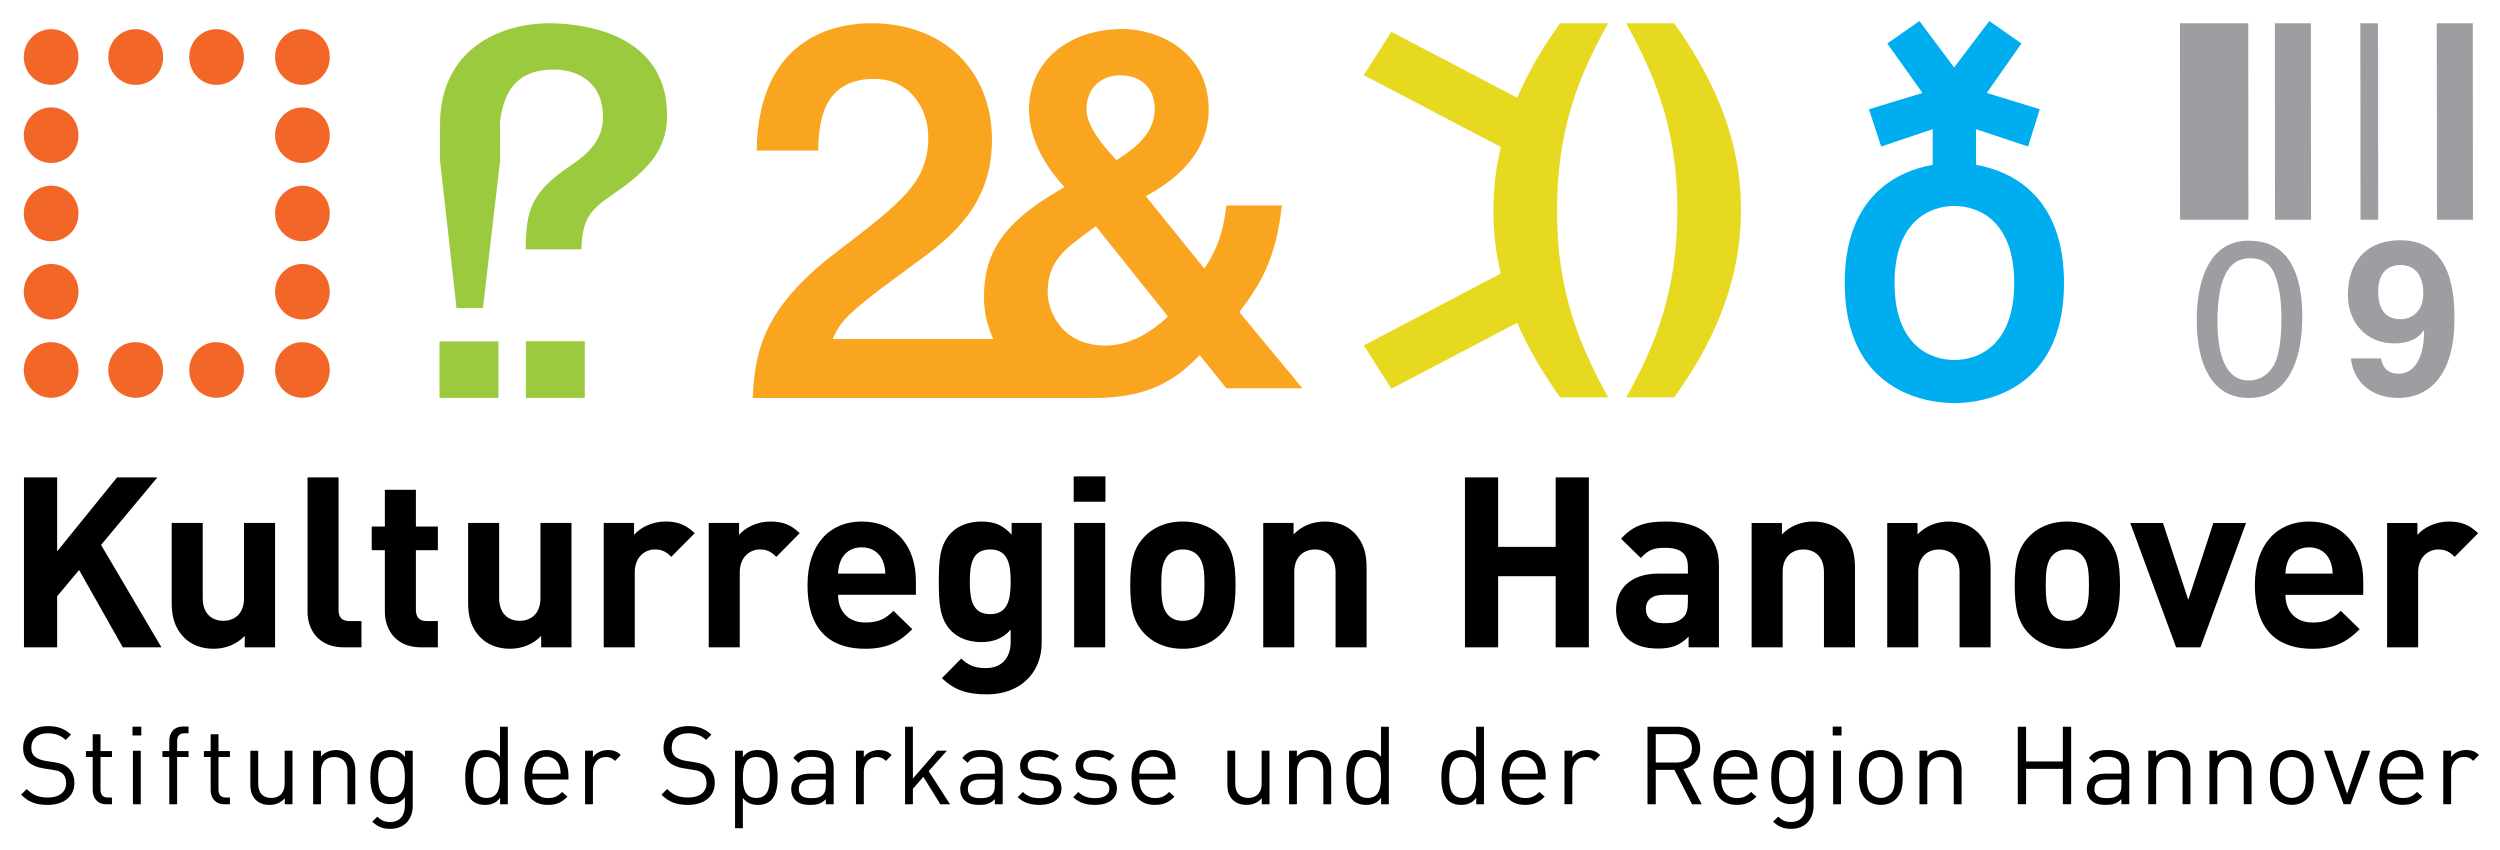 <?xml version="1.0" encoding="UTF-8" standalone="no"?>
<svg
   xmlns:svg="http://www.w3.org/2000/svg"
   xmlns="http://www.w3.org/2000/svg"
   version="1.1"
   width="594.347"
   height="202.037"
   id="svg4943">
  <defs
     id="defs4945" />
  <g
     transform="translate(-52.826,-431.344)"
     id="layer1">
    <path
       d="m 183.529,436.878 c -11.889,0 -25.832,6.106 -26.09,23.649 l 0,8.963 3.921,35.093 6.282,0 4.082,-35.093 -0.04,-9.003 c 0.882,-7.363 3.888,-12.605 12.845,-12.605 4.912,0 11.644,2.388 11.644,11.324 0,1.152 -0.155,2.25 -0.48,3.281 -0.991,3.174 -3.438,5.708 -6.803,7.923 -9.789,6.58 -11.027,10.737 -11.084,20.208 l 13.245,0 c 0.141,-7.356 2.346,-9.544 7.163,-12.845 7.38,-5.02 11.808,-9.352 12.925,-15.646 0.182,-1.053 0.28,-2.142 0.28,-3.321 0,-20.06 -21.037,-21.928 -27.891,-21.928 z m -5.682,75.589 0,13.485 14.005,0 0,-13.485 -14.005,0 z m -20.528,0.04 0,13.445 14.005,0 0,-13.445 -14.005,0 z"
       id="path144"
       style="fill:#9bca3f;fill-opacity:1;fill-rule:nonzero;stroke:none" />
    <path
       d="m 347.453,505.529 0.453,-0.597 c 5.173,-6.787 8.424,-13.119 9.656,-24.745 -1.73,0 -11.827,0 -13.187,0 -0.61,5.631 -2.001,9.981 -4.527,13.914 l -0.704,1.098 -13.906,-17.187 0.944,-0.554 c 3.462,-2.03 13.996,-8.205 13.996,-19.976 0,-14.116 -12.227,-19.239 -20.446,-19.239 -13.115,0 -22.276,7.862 -22.276,19.118 0,7.766 4.803,14.367 7.667,17.612 l 0.749,0.848 -2.791,1.677 c -13.548,8.197 -16.323,15.763 -16.323,24.603 0,2.936 0.56,5.815 1.665,8.557 l 0.522,1.296 -38.149,0 0.615,-1.338 c 1.862,-4.048 7.067,-7.885 16.515,-14.852 0,0 3.112,-2.298 3.121,-2.306 8.517,-6.113 17.602,-13.885 17.602,-28.832 0,-16.603 -11.544,-27.758 -28.723,-27.758 -8.099,0 -26.78,3.014 -27.222,30.276 1.637,0 13.085,0 14.628,0 0.144,-6.433 0.917,-17.042 13.323,-17.042 8.442,0 12.858,6.985 12.858,13.884 0,10.585 -6.303,15.411 -21.533,27.07 l -0.599,0.458 c -17.89,13.716 -19.036,24.289 -19.633,34.444 1.953,0 81.153,0 81.153,0 0,0 0.106,10e-4 0.147,0.004 13.007,0 19.34,-4.543 24.248,-9.45 l 0.744,-0.744 c 0,0 5.815,7.244 6.329,7.883 0.778,0 14.902,0 18.088,0 -2.161,-2.609 -15.004,-18.119 -15.004,-18.119 z m -28.328,-56.285 c 5.079,0 8.234,3.11 8.234,8.117 0,5.621 -4.827,9.322 -8.458,11.616 l -0.666,0.421 -0.533,-0.579 c -4.544,-4.943 -6.571,-8.515 -6.571,-11.579 0,-4.707 3.288,-7.995 7.993,-7.995 z m 10.724,57.928 c -2.579,2.364 -7.843,6.327 -14.127,6.327 -11.289,0 -13.831,-9.252 -13.831,-12.493 0,-7.537 3.808,-10.313 10.722,-15.351 l 0.728,-0.53 17.157,21.453 -0.65,0.594"
       id="path150"
       style="fill:#faa520;fill-opacity:1;fill-rule:nonzero;stroke:none" />
    <path
       d="m 65.003,438.278 c -3.617,0 -6.522,2.971 -6.522,6.643 0,3.67 2.905,6.603 6.522,6.603 3.537,0 6.482,-2.767 6.482,-6.603 0,-3.835 -2.945,-6.643 -6.482,-6.643 z m 20.088,0 c -3.619,0 -6.522,2.971 -6.522,6.643 0,3.67 2.904,6.603 6.522,6.603 3.537,0 6.522,-2.767 6.522,-6.603 0,-3.835 -2.985,-6.643 -6.522,-6.643 z m 19.207,0 c -3.619,0 -6.482,2.971 -6.482,6.643 0,3.67 2.863,6.603 6.482,6.603 3.537,0 6.522,-2.767 6.522,-6.603 0,-3.835 -2.985,-6.643 -6.522,-6.643 z m 20.408,0 c -3.619,0 -6.482,2.971 -6.482,6.643 0,3.67 2.863,6.603 6.482,6.603 3.537,0 6.522,-2.767 6.522,-6.603 0,-3.835 -2.985,-6.643 -6.522,-6.643 z m -59.703,18.607 c -3.617,0 -6.522,2.934 -6.522,6.603 0,3.672 2.905,6.603 6.522,6.603 3.537,0 6.482,-2.767 6.482,-6.603 0,-3.832 -2.945,-6.603 -6.482,-6.603 z m 59.703,0 c -3.619,0 -6.482,2.934 -6.482,6.603 0,3.672 2.863,6.603 6.482,6.603 3.537,0 6.522,-2.767 6.522,-6.603 0,-3.832 -2.985,-6.603 -6.522,-6.603 z m -59.703,18.607 c -3.617,0 -6.522,2.932 -6.522,6.603 0,3.67 2.905,6.603 6.522,6.603 3.537,0 6.482,-2.767 6.482,-6.603 0,-3.833 -2.945,-6.603 -6.482,-6.603 z m 59.703,0 c -3.619,0 -6.482,2.932 -6.482,6.603 0,3.67 2.863,6.603 6.482,6.603 3.537,0 6.522,-2.767 6.522,-6.603 0,-3.833 -2.985,-6.603 -6.522,-6.603 z m -59.703,18.607 c -3.617,0 -6.522,2.932 -6.522,6.603 0,3.673 2.905,6.603 6.522,6.603 3.537,0 6.482,-2.767 6.482,-6.603 0,-3.833 -2.945,-6.603 -6.482,-6.603 z m 59.703,0 c -3.619,0 -6.482,2.932 -6.482,6.603 0,3.673 2.863,6.603 6.482,6.603 3.537,0 6.522,-2.767 6.522,-6.603 0,-3.833 -2.985,-6.603 -6.522,-6.603 z m -60.383,18.607 c -3.299,0.336 -5.842,3.162 -5.842,6.603 0,3.672 2.905,6.603 6.522,6.603 3.537,0 6.482,-2.769 6.482,-6.603 0,-3.833 -2.945,-6.603 -6.482,-6.603 -0.226,0 -0.46,-0.022 -0.68,0 z m 20.088,0 c -3.3,0.336 -5.842,3.162 -5.842,6.603 0,3.672 2.904,6.603 6.522,6.603 3.537,0 6.522,-2.769 6.522,-6.603 0,-3.833 -2.985,-6.603 -6.522,-6.603 -0.226,0 -0.46,-0.022 -0.68,0 z m 19.247,0 c -3.3,0.336 -5.842,3.162 -5.842,6.603 0,3.672 2.863,6.603 6.482,6.603 3.537,0 6.522,-2.769 6.522,-6.603 0,-3.833 -2.985,-6.603 -6.522,-6.603 -0.226,0 -0.42,-0.022 -0.64,0 z m 20.408,0 c -3.3,0.336 -5.842,3.162 -5.842,6.603 0,3.672 2.863,6.603 6.482,6.603 3.537,0 6.522,-2.769 6.522,-6.603 0,-3.833 -2.985,-6.603 -6.522,-6.603 -0.226,0 -0.42,-0.022 -0.64,0 z"
       id="path152"
       style="fill:#f26627;fill-opacity:1;fill-rule:nonzero;stroke:none" />
    <path
       d="m 571.076,436.878 0.04,46.698 16.246,0 -0.04,-46.698 -16.246,0 z m 22.569,0 0.04,46.698 8.563,0 -0.04,-46.698 -8.563,0 z m 20.328,0 0.04,46.698 4.202,0 -0.04,-46.698 -4.202,0 z m 18.167,0 0.04,46.698 8.563,0 -0.04,-46.698 -8.563,0 z m -8.683,51.58 c -7.153,0 -12.445,4.168 -12.445,13.125 0,6.124 4.086,11.404 11.084,11.404 2.47,0 5.276,-0.611 6.923,-3.081 l 0.12,0.08 c -0.051,7.67 -3.056,10.204 -6.042,10.204 -2.212,0 -3.787,-1.079 -4.202,-3.601 l 0,-0.04 -7.163,0 c 0.616,5.815 5.096,9.404 11.324,9.404 6.588,0 13.285,-4.575 13.285,-18.727 0,-5.148 -0.222,-18.767 -12.885,-18.767 z m -36.894,0.12 c -4.711,0.324 -8.014,3.102 -9.884,8.283 -1.066,2.966 -1.601,6.508 -1.601,10.644 0,5.338 0.904,9.596 2.681,12.765 2.132,3.797 5.359,5.682 9.724,5.682 4.837,0 8.312,-2.319 10.444,-6.963 1.473,-3.236 2.241,-7.336 2.241,-12.285 0,-5.22 -0.818,-9.324 -2.441,-12.325 -2.097,-3.88 -5.501,-5.802 -10.204,-5.802 -0.327,0 -0.646,-0.022 -0.96,0 z m 1.2,4.162 c 2.928,0 4.907,1.34 5.922,4.002 1.015,2.663 1.521,6.038 1.521,10.164 0,5.716 -0.677,9.628 -2.081,11.724 -1.405,2.097 -3.313,3.161 -5.682,3.161 -2.945,0 -5.024,-1.729 -6.242,-5.162 -0.797,-2.249 -1.2,-5.22 -1.2,-8.923 0,-4.922 0.637,-8.635 1.881,-11.164 1.244,-2.527 3.192,-3.801 5.882,-3.801 z m 35.654,1.601 c 3.705,0 5.522,2.595 5.522,6.763 0,4.323 -2.798,6.122 -5.322,6.122 -2.726,0 -5.402,-1.176 -5.402,-6.683 0,-5.25 3.35,-6.202 5.202,-6.202 z"
       id="path180"
       style="fill:#9c9ea1;fill-opacity:1;fill-rule:nonzero;stroke:none" />
    <path
       d="m 423.724,525.817 c -3.689,-5.212 -7.34,-11.102 -10.209,-17.735 l -29.915,15.686 -6.554,-10.313 32.556,-17.072 c -1.101,-4.645 -1.741,-9.591 -1.741,-14.852 0,-5.405 0.643,-10.476 1.767,-15.239 L 377.046,449.207 383.6,438.896 l 29.914,15.688 c 2.814,-6.548 6.42,-12.422 10.21,-17.716 l 11.432,0 c -6.94,12.37 -12.169,25.117 -12.169,44.663 0,19.545 5.589,32.294 12.169,44.286 l -11.432,0 z m 27.134,-88.949 c 8.024,11.329 15.867,25.872 15.867,44.286 0,18.413 -7.483,32.955 -15.867,44.663 l -11.432,0 c 6.942,-12.37 12.171,-25.117 12.171,-44.663 0,-19.547 -5.589,-32.294 -12.171,-44.286 l 11.432,0"
       id="path192"
       style="fill:#e7d91f;fill-opacity:1;fill-rule:nonzero;stroke:none" />
    <path
       d="m 503.234,498.621 c 0,14.66 8.314,18.308 14.225,18.308 5.908,0 14.223,-3.648 14.223,-18.308 0,-14.66 -8.315,-18.308 -14.223,-18.308 -5.911,0 -14.225,3.648 -14.225,18.308 z m -11.843,-10e-4 c 0,-20.621 12.39,-26.573 20.914,-28.091 l 0,-8.478 -12.246,4.123 -2.912,-8.853 12.731,-3.88 -8.365,-11.761 7.638,-5.336 8.246,11.035 8.365,-11.035 7.64,5.336 -8.246,11.761 12.611,3.88 -2.788,8.853 -12.368,-4.123 0,8.478 c 8.522,1.517 20.912,7.468 20.912,28.091 0,25.463 -18.889,28.561 -26.064,28.561 -7.179,0 -26.068,-3.099 -26.068,-28.561"
       id="path194"
       style="fill:#00adef;fill-opacity:1;fill-rule:nonzero;stroke:none" />
    <path
       d="m 642.174,610.835 c -0.906,-0.906 -1.837,-1.191 -3.054,-1.191 -1.476,0 -2.873,0.647 -3.571,1.708 l 0,-1.553 -1.863,0 0,12.733 1.863,0 0,-7.816 c 0,-1.94 1.191,-3.416 3.054,-3.416 0.983,0 1.501,0.232 2.199,0.932 l 1.372,-1.397 m -13.219,5.823 0,-0.855 c 0,-3.777 -1.942,-6.159 -5.228,-6.159 -3.235,0 -5.228,2.407 -5.228,6.522 0,4.503 2.199,6.521 5.564,6.521 2.174,0 3.364,-0.672 4.658,-1.967 l -1.268,-1.112 c -1.01,1.01 -1.863,1.449 -3.339,1.449 -2.433,0 -3.752,-1.604 -3.752,-4.398 l 8.592,0 z m -1.863,-1.397 -6.729,0 c 0.051,-1.036 0.102,-1.425 0.387,-2.122 0.491,-1.165 1.631,-1.916 2.977,-1.916 1.345,0 2.484,0.751 2.976,1.916 0.285,0.698 0.336,1.087 0.389,2.122 m -10.761,-5.461 -2.018,0 -3.494,10.223 -3.469,-10.223 -2.018,0 4.658,12.733 1.657,0 4.685,-12.733 m -13.453,6.367 c 0,-1.967 -0.259,-3.753 -1.553,-5.072 -0.88,-0.88 -2.097,-1.45 -3.649,-1.45 -1.553,0 -2.769,0.57 -3.649,1.45 -1.293,1.319 -1.553,3.105 -1.553,5.072 0,1.966 0.259,3.752 1.553,5.072 0.88,0.879 2.097,1.449 3.649,1.449 1.553,0 2.769,-0.57 3.649,-1.449 1.293,-1.321 1.553,-3.107 1.553,-5.072 z m -1.863,0 c 0,1.423 -0.079,3.001 -1.01,3.933 -0.595,0.595 -1.423,0.932 -2.329,0.932 -0.906,0 -1.708,-0.336 -2.303,-0.932 -0.932,-0.932 -1.036,-2.51 -1.036,-3.933 0,-1.425 0.104,-3.003 1.036,-3.934 0.595,-0.595 1.397,-0.932 2.303,-0.932 0.906,0 1.733,0.336 2.329,0.932 0.932,0.932 1.01,2.51 1.01,3.934 m -12.907,6.366 0,-8.152 c 0,-1.476 -0.415,-2.665 -1.321,-3.545 -0.776,-0.776 -1.889,-1.191 -3.26,-1.191 -1.423,0 -2.665,0.519 -3.571,1.553 l 0,-1.397 -1.863,0 0,12.733 1.863,0 0,-7.841 c 0,-2.226 1.242,-3.39 3.156,-3.39 1.916,0 3.132,1.138 3.132,3.39 l 0,7.841 1.863,0 m -14.537,0 0,-8.152 c 0,-1.476 -0.415,-2.665 -1.321,-3.545 -0.776,-0.776 -1.889,-1.191 -3.26,-1.191 -1.425,0 -2.667,0.519 -3.573,1.553 l 0,-1.397 -1.863,0 0,12.733 1.863,0 0,-7.841 c 0,-2.226 1.244,-3.39 3.158,-3.39 1.914,0 3.131,1.138 3.131,3.39 l 0,7.841 1.865,0 m -14.543,0 0,-8.643 c 0,-2.769 -1.682,-4.245 -5.098,-4.245 -2.071,0 -3.364,0.415 -4.504,1.889 l 1.269,1.165 c 0.751,-1.061 1.578,-1.449 3.209,-1.449 2.329,0 3.26,0.932 3.26,2.795 l 0,1.216 -3.83,0 c -2.847,0 -4.4,1.449 -4.4,3.675 0,1.008 0.338,1.967 0.957,2.588 0.803,0.828 1.839,1.164 3.598,1.164 1.708,0 2.639,-0.336 3.675,-1.372 l 0,1.216 1.863,0 z m -1.863,-4.503 c 0,1.061 -0.206,1.785 -0.647,2.199 -0.803,0.776 -1.761,0.855 -2.847,0.855 -2.018,0 -2.924,-0.699 -2.924,-2.175 0,-1.474 0.932,-2.25 2.847,-2.25 l 3.571,0 0,1.372 m -11.953,4.503 0,-18.426 -1.967,0 0,8.256 -8.747,0 0,-8.256 -1.966,0 0,18.426 1.966,0 0,-8.411 8.747,0 0,8.411 1.967,0 m -26.045,0 0,-8.152 c 0,-1.476 -0.415,-2.665 -1.321,-3.545 -0.776,-0.776 -1.889,-1.191 -3.26,-1.191 -1.423,0 -2.665,0.519 -3.571,1.553 l 0,-1.397 -1.863,0 0,12.733 1.863,0 0,-7.841 c 0,-2.226 1.242,-3.39 3.156,-3.39 1.916,0 3.132,1.138 3.132,3.39 l 0,7.841 1.863,0 m -13.996,-6.366 c 0,-1.967 -0.259,-3.753 -1.554,-5.072 -0.879,-0.88 -2.095,-1.45 -3.648,-1.45 -1.553,0 -2.771,0.57 -3.649,1.45 -1.295,1.319 -1.553,3.105 -1.553,5.072 0,1.966 0.258,3.752 1.553,5.072 0.879,0.879 2.097,1.449 3.649,1.449 1.553,0 2.769,-0.57 3.648,-1.449 1.295,-1.321 1.554,-3.107 1.554,-5.072 z m -1.865,0 c 0,1.423 -0.077,3.001 -1.008,3.933 -0.595,0.595 -1.423,0.932 -2.329,0.932 -0.906,0 -1.708,-0.336 -2.303,-0.932 -0.932,-0.932 -1.036,-2.51 -1.036,-3.933 0,-1.425 0.104,-3.003 1.036,-3.934 0.595,-0.595 1.397,-0.932 2.303,-0.932 0.906,0 1.733,0.336 2.329,0.932 0.932,0.932 1.008,2.51 1.008,3.934 m -14.775,-9.991 2.097,0 0,-2.097 -2.097,0 0,2.097 z m 0.104,16.357 1.863,0 0,-12.733 -1.863,0 0,12.733 z m -4.659,0.389 0,-13.122 -1.837,0 0,1.501 c -1.036,-1.346 -2.174,-1.657 -3.571,-1.657 -1.295,0 -2.433,0.44 -3.105,1.112 -1.269,1.269 -1.553,3.235 -1.553,5.306 0,2.07 0.283,4.037 1.553,5.306 0.672,0.672 1.785,1.138 3.08,1.138 1.372,0 2.535,-0.336 3.571,-1.657 l 0,1.993 c 0,2.174 -1.036,3.909 -3.494,3.909 -1.474,0 -2.122,-0.44 -3.054,-1.269 l -1.216,1.191 c 1.346,1.216 2.407,1.708 4.323,1.708 3.337,0 5.304,-2.303 5.304,-5.46 z m -1.863,-6.859 c 0,2.38 -0.389,4.762 -3.158,4.762 -2.769,0 -3.182,-2.382 -3.182,-4.762 0,-2.382 0.413,-4.762 3.182,-4.762 2.769,0 3.158,2.38 3.158,4.762 m -11.486,0.595 0,-0.855 c 0,-3.777 -1.942,-6.159 -5.228,-6.159 -3.235,0 -5.228,2.407 -5.228,6.522 0,4.503 2.199,6.521 5.564,6.521 2.174,0 3.364,-0.672 4.659,-1.967 l -1.269,-1.112 c -1.008,1.01 -1.863,1.449 -3.339,1.449 -2.431,0 -3.752,-1.604 -3.752,-4.398 l 8.592,0 z m -1.863,-1.397 -6.729,0 c 0.051,-1.036 0.104,-1.425 0.389,-2.122 0.491,-1.165 1.629,-1.916 2.976,-1.916 1.346,0 2.484,0.751 2.976,1.916 0.285,0.698 0.338,1.087 0.389,2.122 m -11.382,7.272 -4.374,-8.358 c 2.382,-0.493 4.011,-2.252 4.011,-4.944 0,-3.182 -2.25,-5.124 -5.46,-5.124 l -7.065,0 0,18.426 1.966,0 0,-8.178 4.426,0 4.194,8.178 2.303,0 z m -2.33,-13.277 c 0,2.252 -1.525,3.364 -3.673,3.364 l -4.919,0 0,-6.753 4.919,0 c 2.148,0 3.673,1.138 3.673,3.388 m -21.807,1.58 c -0.904,-0.906 -1.837,-1.191 -3.052,-1.191 -1.476,0 -2.873,0.647 -3.573,1.708 l 0,-1.553 -1.863,0 0,12.733 1.863,0 0,-7.816 c 0,-1.94 1.191,-3.416 3.054,-3.416 0.984,0 1.501,0.232 2.201,0.932 l 1.37,-1.397 m -12.96,5.823 0,-0.855 c 0,-3.777 -1.942,-6.159 -5.228,-6.159 -3.235,0 -5.228,2.407 -5.228,6.522 0,4.503 2.199,6.521 5.564,6.521 2.174,0 3.364,-0.672 4.658,-1.967 l -1.268,-1.112 c -1.01,1.01 -1.863,1.449 -3.339,1.449 -2.433,0 -3.752,-1.604 -3.752,-4.398 l 8.592,0 z m -1.863,-1.397 -6.729,0 c 0.051,-1.036 0.102,-1.425 0.387,-2.122 0.493,-1.165 1.631,-1.916 2.977,-1.916 1.346,0 2.484,0.751 2.976,1.916 0.285,0.698 0.336,1.087 0.389,2.122 m -12.81,7.272 0,-18.426 -1.863,0 0,7.169 c -1.036,-1.321 -2.201,-1.631 -3.598,-1.631 -1.293,0 -2.431,0.44 -3.105,1.112 -1.293,1.295 -1.553,3.417 -1.553,5.41 0,1.993 0.259,4.114 1.553,5.408 0.674,0.672 1.812,1.112 3.105,1.112 1.397,0 2.588,-0.336 3.624,-1.682 l 0,1.527 1.837,0 z m -1.863,-6.366 c 0,2.484 -0.415,4.864 -3.184,4.864 -2.769,0 -3.209,-2.38 -3.209,-4.864 0,-2.486 0.44,-4.866 3.209,-4.866 2.769,0 3.184,2.38 3.184,4.866 m -20.747,6.366 0,-18.426 -1.863,0 0,7.169 c -1.036,-1.321 -2.199,-1.631 -3.597,-1.631 -1.295,0 -2.433,0.44 -3.107,1.112 -1.293,1.295 -1.553,3.417 -1.553,5.41 0,1.993 0.259,4.114 1.553,5.408 0.674,0.672 1.812,1.112 3.107,1.112 1.397,0 2.587,-0.336 3.622,-1.682 l 0,1.527 1.837,0 z m -1.863,-6.366 c 0,2.484 -0.415,4.864 -3.184,4.864 -2.769,0 -3.209,-2.38 -3.209,-4.864 0,-2.486 0.44,-4.866 3.209,-4.866 2.769,0 3.184,2.38 3.184,4.866 m -11.846,6.366 0,-8.152 c 0,-1.476 -0.415,-2.665 -1.321,-3.545 -0.776,-0.776 -1.889,-1.191 -3.26,-1.191 -1.423,0 -2.665,0.519 -3.571,1.553 l 0,-1.397 -1.863,0 0,12.733 1.863,0 0,-7.841 c 0,-2.226 1.242,-3.39 3.156,-3.39 1.916,0 3.132,1.138 3.132,3.39 l 0,7.841 1.863,0 m -14.666,0 0,-12.733 -1.863,0 0,7.841 c 0,2.226 -1.269,3.39 -3.184,3.39 -1.916,0 -3.105,-1.138 -3.105,-3.39 l 0,-7.841 -1.863,0 0,8.126 c 0,1.476 0.387,2.692 1.293,3.571 0.776,0.776 1.914,1.191 3.286,1.191 1.425,0 2.692,-0.543 3.598,-1.578 l 0,1.423 1.837,0 m -22.348,-5.874 0,-0.855 c 0,-3.777 -1.942,-6.159 -5.228,-6.159 -3.235,0 -5.228,2.407 -5.228,6.522 0,4.503 2.199,6.521 5.564,6.521 2.174,0 3.364,-0.672 4.659,-1.967 l -1.269,-1.112 c -1.008,1.01 -1.863,1.449 -3.339,1.449 -2.431,0 -3.752,-1.604 -3.752,-4.398 l 8.592,0 z m -1.863,-1.397 -6.729,0 c 0.051,-1.036 0.104,-1.425 0.387,-2.122 0.493,-1.165 1.631,-1.916 2.977,-1.916 1.346,0 2.484,0.751 2.976,1.916 0.285,0.698 0.336,1.087 0.389,2.122 m -12.056,3.545 c 0,-2.382 -1.527,-3.235 -3.752,-3.443 l -2.044,-0.181 c -1.605,-0.13 -2.226,-0.776 -2.226,-1.863 0,-1.293 0.984,-2.097 2.847,-2.097 1.319,0 2.484,0.311 3.39,1.01 l 1.216,-1.216 c -1.14,-0.932 -2.769,-1.372 -4.581,-1.372 -2.718,0 -4.685,1.397 -4.685,3.726 0,2.097 1.321,3.209 3.805,3.417 l 2.097,0.181 c 1.474,0.13 2.122,0.751 2.122,1.863 0,1.501 -1.295,2.252 -3.39,2.252 -1.58,0 -2.952,-0.415 -3.96,-1.476 l -1.242,1.242 c 1.397,1.346 3.08,1.837 5.228,1.837 3.08,0 5.175,-1.423 5.175,-3.881 m -13.192,0 c 0,-2.382 -1.527,-3.235 -3.753,-3.443 l -2.044,-0.181 c -1.605,-0.13 -2.226,-0.776 -2.226,-1.863 0,-1.293 0.984,-2.097 2.847,-2.097 1.319,0 2.484,0.311 3.39,1.01 l 1.216,-1.216 c -1.14,-0.932 -2.769,-1.372 -4.581,-1.372 -2.718,0 -4.685,1.397 -4.685,3.726 0,2.097 1.321,3.209 3.805,3.417 l 2.097,0.181 c 1.476,0.13 2.122,0.751 2.122,1.863 0,1.501 -1.295,2.252 -3.39,2.252 -1.58,0 -2.95,-0.415 -3.96,-1.476 l -1.242,1.242 c 1.397,1.346 3.08,1.837 5.228,1.837 3.08,0 5.176,-1.423 5.176,-3.881 m -13.973,3.726 0,-8.643 c 0,-2.769 -1.682,-4.245 -5.098,-4.245 -2.071,0 -3.364,0.415 -4.504,1.889 l 1.269,1.165 c 0.749,-1.061 1.578,-1.449 3.208,-1.449 2.33,0 3.262,0.932 3.262,2.795 l 0,1.216 -3.83,0 c -2.847,0 -4.4,1.449 -4.4,3.675 0,1.008 0.336,1.967 0.957,2.588 0.803,0.828 1.837,1.164 3.598,1.164 1.708,0 2.639,-0.336 3.675,-1.372 l 0,1.216 1.863,0 z m -1.863,-4.503 c 0,1.061 -0.208,1.785 -0.647,2.199 -0.803,0.776 -1.761,0.855 -2.847,0.855 -2.018,0 -2.924,-0.699 -2.924,-2.175 0,-1.474 0.932,-2.25 2.847,-2.25 l 3.571,0 0,1.372 m -10.658,4.503 -5.072,-7.867 4.322,-4.866 -2.329,0 -5.745,6.625 0,-12.318 -1.865,0 0,18.426 1.865,0 0,-3.675 2.484,-2.847 4.037,6.522 2.303,0 m -13.869,-11.697 c -0.906,-0.906 -1.837,-1.191 -3.054,-1.191 -1.476,0 -2.873,0.647 -3.571,1.708 l 0,-1.553 -1.863,0 0,12.733 1.863,0 0,-7.816 c 0,-1.94 1.189,-3.416 3.054,-3.416 0.983,0 1.5,0.232 2.199,0.932 l 1.372,-1.397 m -13.792,11.697 0,-8.643 c 0,-2.769 -1.682,-4.245 -5.098,-4.245 -2.07,0 -3.364,0.415 -4.503,1.889 l 1.268,1.165 c 0.751,-1.061 1.578,-1.449 3.209,-1.449 2.329,0 3.26,0.932 3.26,2.795 l 0,1.216 -3.83,0 c -2.846,0 -4.398,1.449 -4.398,3.675 0,1.008 0.336,1.967 0.957,2.588 0.802,0.828 1.837,1.164 3.597,1.164 1.708,0 2.639,-0.336 3.675,-1.372 l 0,1.216 1.863,0 z m -1.863,-4.503 c 0,1.061 -0.206,1.785 -0.647,2.199 -0.802,0.776 -1.759,0.855 -2.847,0.855 -2.018,0 -2.924,-0.699 -2.924,-2.175 0,-1.474 0.932,-2.25 2.847,-2.25 l 3.571,0 0,1.372 m -11.464,-1.863 c 0,-1.993 -0.258,-4.115 -1.553,-5.41 -0.672,-0.672 -1.812,-1.112 -3.105,-1.112 -1.397,0 -2.563,0.311 -3.598,1.657 l 0,-1.501 -1.863,0 0,18.426 1.863,0 0,-7.195 c 1.036,1.321 2.201,1.657 3.598,1.657 1.293,0 2.433,-0.44 3.105,-1.112 1.295,-1.295 1.553,-3.416 1.553,-5.408 z m -1.863,0 c 0,2.484 -0.415,4.864 -3.184,4.864 -2.769,0 -3.209,-2.38 -3.209,-4.864 0,-2.486 0.44,-4.866 3.209,-4.866 2.769,0 3.184,2.38 3.184,4.866 m -13.067,1.293 c 0,-1.527 -0.543,-2.795 -1.553,-3.649 -0.776,-0.672 -1.629,-1.034 -3.364,-1.293 l -2.018,-0.311 c -0.957,-0.155 -1.914,-0.517 -2.484,-1.01 -0.57,-0.491 -0.829,-1.216 -0.829,-2.122 0,-2.044 1.425,-3.416 3.883,-3.416 1.94,0 3.156,0.544 4.296,1.578 l 1.268,-1.268 c -1.578,-1.423 -3.131,-2.018 -5.487,-2.018 -3.649,0 -5.9,2.071 -5.9,5.202 0,1.474 0.466,2.614 1.397,3.441 0.802,0.699 1.942,1.165 3.39,1.397 l 2.148,0.338 c 1.346,0.206 1.812,0.362 2.407,0.879 0.595,0.519 0.88,1.346 0.88,2.303 0,2.15 -1.657,3.417 -4.349,3.417 -2.07,0 -3.494,-0.491 -5.021,-2.02 l -1.345,1.346 c 1.733,1.735 3.545,2.433 6.314,2.433 3.83,0 6.366,-1.993 6.366,-5.228 m -22.349,-6.625 c -0.906,-0.906 -1.837,-1.191 -3.054,-1.191 -1.476,0 -2.873,0.647 -3.571,1.708 l 0,-1.553 -1.865,0 0,12.733 1.865,0 0,-7.816 c 0,-1.94 1.189,-3.416 3.054,-3.416 0.983,0 1.5,0.232 2.199,0.932 l 1.372,-1.397 m -12.443,5.823 0,-0.855 c 0,-3.777 -1.942,-6.159 -5.229,-6.159 -3.235,0 -5.228,2.407 -5.228,6.522 0,4.503 2.201,6.521 5.565,6.521 2.174,0 3.364,-0.672 4.658,-1.967 l -1.268,-1.112 c -1.01,1.01 -1.863,1.449 -3.339,1.449 -2.433,0 -3.753,-1.604 -3.753,-4.398 l 8.594,0 z m -1.865,-1.397 -6.729,0 c 0.053,-1.036 0.104,-1.425 0.389,-2.122 0.491,-1.165 1.631,-1.916 2.976,-1.916 1.346,0 2.486,0.751 2.977,1.916 0.285,0.698 0.336,1.087 0.387,2.122 m -12.55,7.272 0,-18.426 -1.863,0 0,7.169 c -1.036,-1.321 -2.199,-1.631 -3.597,-1.631 -1.295,0 -2.433,0.44 -3.107,1.112 -1.293,1.295 -1.553,3.417 -1.553,5.41 0,1.993 0.259,4.114 1.553,5.408 0.674,0.672 1.812,1.112 3.107,1.112 1.397,0 2.587,-0.336 3.622,-1.682 l 0,1.527 1.837,0 z m -1.863,-6.366 c 0,2.484 -0.415,4.864 -3.184,4.864 -2.769,0 -3.209,-2.38 -3.209,-4.864 0,-2.486 0.44,-4.866 3.209,-4.866 2.769,0 3.184,2.38 3.184,4.866 m -20.747,6.755 0,-13.122 -1.837,0 0,1.501 c -1.036,-1.346 -2.174,-1.657 -3.573,-1.657 -1.293,0 -2.431,0.44 -3.105,1.112 -1.268,1.269 -1.553,3.235 -1.553,5.306 0,2.07 0.285,4.037 1.553,5.306 0.674,0.672 1.786,1.138 3.08,1.138 1.372,0 2.537,-0.336 3.573,-1.657 l 0,1.993 c 0,2.174 -1.036,3.909 -3.494,3.909 -1.476,0 -2.122,-0.44 -3.054,-1.269 l -1.216,1.191 c 1.346,1.216 2.407,1.708 4.322,1.708 3.339,0 5.306,-2.303 5.306,-5.46 z m -1.863,-6.859 c 0,2.38 -0.389,4.762 -3.158,4.762 -2.769,0 -3.184,-2.382 -3.184,-4.762 0,-2.382 0.415,-4.762 3.184,-4.762 2.769,0 3.158,2.38 3.158,4.762 m -11.795,6.47 0,-8.152 c 0,-1.476 -0.415,-2.665 -1.321,-3.545 -0.776,-0.776 -1.889,-1.191 -3.26,-1.191 -1.423,0 -2.665,0.519 -3.571,1.553 l 0,-1.397 -1.863,0 0,12.733 1.863,0 0,-7.841 c 0,-2.226 1.242,-3.39 3.156,-3.39 1.916,0 3.132,1.138 3.132,3.39 l 0,7.841 1.863,0 m -14.926,0 0,-12.733 -1.863,0 0,7.841 c 0,2.226 -1.268,3.39 -3.184,3.39 -1.914,0 -3.105,-1.138 -3.105,-3.39 l 0,-7.841 -1.863,0 0,8.126 c 0,1.476 0.387,2.692 1.293,3.571 0.776,0.776 1.916,1.191 3.288,1.191 1.423,0 2.691,-0.543 3.597,-1.578 l 0,1.423 1.837,0 m -14.873,0 0,-1.604 -0.984,0 c -1.189,0 -1.733,-0.699 -1.733,-1.863 l 0,-7.765 2.718,0 0,-1.423 -2.718,0 0,-3.986 -1.863,0 0,3.986 -1.605,0 0,1.423 1.605,0 0,7.816 c 0,1.889 1.087,3.416 3.26,3.416 l 1.321,0 m -9.834,-11.231 0,-1.423 -2.718,0 0,-2.356 c 0,-1.164 0.519,-1.863 1.709,-1.863 l 1.008,0 0,-1.604 -1.346,0 c -2.174,0 -3.235,1.527 -3.235,3.416 l 0,2.407 -1.629,0 0,1.423 1.629,0 0,11.231 1.863,0 0,-11.231 2.718,0 m -13.327,-5.125 2.097,0 0,-2.097 -2.097,0 0,2.097 z m 0.104,16.357 1.863,0 0,-12.733 -1.863,0 0,12.733 z m -4.988,0 0,-1.604 -0.983,0 c -1.191,0 -1.735,-0.699 -1.735,-1.863 l 0,-7.765 2.718,0 0,-1.423 -2.718,0 0,-3.986 -1.863,0 0,3.986 -1.604,0 0,1.423 1.604,0 0,7.816 c 0,1.889 1.087,3.416 3.262,3.416 l 1.319,0 m -8.927,-5.072 c 0,-1.527 -0.543,-2.795 -1.553,-3.649 -0.776,-0.672 -1.629,-1.034 -3.364,-1.293 l -2.018,-0.311 c -0.957,-0.155 -1.914,-0.517 -2.484,-1.01 -0.57,-0.491 -0.829,-1.216 -0.829,-2.122 0,-2.044 1.425,-3.416 3.883,-3.416 1.94,0 3.156,0.544 4.296,1.578 l 1.268,-1.268 c -1.578,-1.423 -3.131,-2.018 -5.487,-2.018 -3.648,0 -5.9,2.071 -5.9,5.202 0,1.474 0.466,2.614 1.397,3.441 0.802,0.699 1.942,1.165 3.39,1.397 l 2.148,0.338 c 1.346,0.206 1.812,0.362 2.407,0.879 0.595,0.519 0.879,1.346 0.879,2.303 0,2.15 -1.655,3.417 -4.347,3.417 -2.07,0 -3.494,-0.491 -5.021,-2.02 l -1.345,1.346 c 1.733,1.735 3.545,2.433 6.314,2.433 3.83,0 6.366,-1.993 6.366,-5.228 M 641.958,558.119 c -2.042,-2.042 -4.086,-2.782 -6.98,-2.782 -3.179,0 -6.015,1.476 -7.435,3.179 l 0,-2.838 -7.208,0 0,29.568 7.377,0 0,-17.82 c 0,-3.745 2.499,-5.448 4.768,-5.448 1.815,0 2.78,0.624 3.915,1.759 l 5.562,-5.618 m -27.295,14.642 0,-3.292 c 0,-8.115 -4.655,-14.132 -12.883,-14.132 -7.661,0 -12.883,5.448 -12.883,15.097 0,11.974 6.697,15.153 13.677,15.153 5.336,0 8.23,-1.645 11.238,-4.655 l -4.483,-4.37 c -1.873,1.873 -3.462,2.782 -6.697,2.782 -4.142,0 -6.47,-2.782 -6.47,-6.583 l 18.501,0 z m -7.265,-5.052 -11.236,0 c 0.056,-1.304 0.227,-2.1 0.68,-3.179 0.796,-1.759 2.441,-3.064 4.938,-3.064 2.497,0 4.144,1.304 4.938,3.064 0.455,1.079 0.624,1.874 0.68,3.179 m -20.597,-12.032 -7.776,0 -5.959,18.274 -6.015,-18.274 -7.776,0 10.897,29.568 5.788,0 10.841,-29.568 m -29.971,14.756 c 0,-5.335 -0.68,-8.683 -3.348,-11.464 -1.815,-1.93 -4.823,-3.633 -9.194,-3.633 -4.37,0 -7.321,1.703 -9.136,3.633 -2.668,2.78 -3.348,6.129 -3.348,11.464 0,5.391 0.68,8.739 3.348,11.521 1.815,1.929 4.767,3.632 9.136,3.632 4.371,0 7.379,-1.703 9.194,-3.632 2.668,-2.782 3.348,-6.13 3.348,-11.521 z m -7.377,0 c 0,3.065 -0.171,5.674 -1.703,7.208 -0.852,0.852 -1.986,1.304 -3.462,1.304 -1.476,0 -2.553,-0.453 -3.405,-1.304 -1.533,-1.533 -1.703,-4.142 -1.703,-7.208 0,-3.065 0.17,-5.618 1.703,-7.15 0.852,-0.853 1.929,-1.306 3.405,-1.306 1.476,0 2.611,0.453 3.462,1.306 1.532,1.532 1.703,4.085 1.703,7.15 m -23.385,14.812 0,-18.898 c 0,-3.235 -0.624,-6.015 -3.008,-8.4 -1.645,-1.645 -4.029,-2.611 -6.98,-2.611 -2.724,0 -5.448,1.023 -7.379,3.065 l 0,-2.724 -7.208,0 0,29.568 7.379,0 0,-17.877 c 0,-4.029 2.611,-5.391 4.938,-5.391 2.326,0 4.88,1.362 4.88,5.391 l 0,17.877 7.377,0 m -32.236,0 0,-18.898 c 0,-3.235 -0.624,-6.015 -3.009,-8.4 -1.645,-1.645 -4.029,-2.611 -6.98,-2.611 -2.724,0 -5.448,1.023 -7.377,3.065 l 0,-2.724 -7.208,0 0,29.568 7.377,0 0,-17.877 c 0,-4.029 2.611,-5.391 4.938,-5.391 2.327,0 4.88,1.362 4.88,5.391 l 0,17.877 7.379,0 m -32.348,0 0,-19.465 c 0,-6.924 -4.312,-10.444 -12.598,-10.444 -4.938,0 -7.776,0.909 -10.67,4.086 l 4.711,4.597 c 1.532,-1.759 2.838,-2.439 5.676,-2.439 3.915,0 5.505,1.418 5.505,4.653 l 0,1.476 -6.98,0 c -6.868,0 -10.101,3.859 -10.101,8.57 0,2.611 0.85,4.994 2.439,6.641 1.759,1.759 4.2,2.611 7.548,2.611 3.404,0 5.277,-0.852 7.264,-2.838 l 0,2.553 7.208,0 z m -7.377,-10.895 c 0,1.815 -0.283,3.008 -1.079,3.745 -1.304,1.248 -2.611,1.418 -4.653,1.418 -2.894,0 -4.256,-1.362 -4.256,-3.406 0,-2.098 1.476,-3.347 4.142,-3.347 l 5.845,0 0,1.589 m -23.545,10.895 0,-40.407 -7.889,0 0,16.515 -13.677,0 0,-16.515 -7.888,0 0,40.407 7.888,0 0,-16.912 13.677,0 0,16.912 7.889,0 m -52.838,0 0,-18.898 c 0,-3.235 -0.623,-6.015 -3.008,-8.4 -1.645,-1.645 -4.029,-2.611 -6.98,-2.611 -2.724,0 -5.448,1.023 -7.377,3.065 l 0,-2.724 -7.208,0 0,29.568 7.377,0 0,-17.877 c 0,-4.029 2.611,-5.391 4.938,-5.391 2.327,0 4.88,1.362 4.88,5.391 l 0,17.877 7.377,0 m -31.161,-14.812 c 0,-5.335 -0.682,-8.683 -3.348,-11.464 -1.817,-1.93 -4.824,-3.633 -9.194,-3.633 -4.37,0 -7.321,1.703 -9.138,3.633 -2.667,2.78 -3.348,6.129 -3.348,11.464 0,5.391 0.682,8.739 3.348,11.521 1.817,1.929 4.768,3.632 9.138,3.632 4.37,0 7.377,-1.703 9.194,-3.632 2.667,-2.782 3.348,-6.13 3.348,-11.521 z m -7.379,0 c 0,3.065 -0.17,5.674 -1.701,7.208 -0.852,0.852 -1.986,1.304 -3.462,1.304 -1.476,0 -2.555,-0.453 -3.406,-1.304 -1.532,-1.533 -1.701,-4.142 -1.701,-7.208 0,-3.065 0.17,-5.618 1.701,-7.15 0.852,-0.853 1.93,-1.306 3.406,-1.306 1.476,0 2.611,0.453 3.462,1.306 1.532,1.532 1.701,4.085 1.701,7.15 m -31.097,-19.806 7.548,0 0,-6.017 -7.548,0 0,6.017 z m 0.114,34.618 7.377,0 0,-29.568 -7.377,0 0,29.568 z m -7.718,-1.079 0,-28.489 -7.15,0 0,2.782 c -2.044,-2.271 -4.086,-3.123 -7.208,-3.123 -2.894,0 -5.448,0.965 -7.094,2.611 -2.782,2.782 -3.009,6.527 -3.009,11.691 0,5.165 0.227,8.968 3.009,11.748 1.645,1.645 4.142,2.611 7.036,2.611 2.896,0 5.108,-0.794 7.038,-2.952 l 0,3.009 c 0,3.008 -1.532,6.129 -5.959,6.129 -2.497,0 -4.142,-0.682 -5.789,-2.27 l -4.597,4.653 c 3.065,2.952 6.186,3.859 10.727,3.859 7.945,0 12.995,-5.164 12.995,-12.259 z m -7.377,-14.529 c 0,3.917 -0.511,7.72 -4.88,7.72 -4.371,0 -4.824,-3.803 -4.824,-7.72 0,-3.915 0.453,-7.661 4.824,-7.661 4.37,0 4.88,3.745 4.88,7.661 m -22.529,3.123 0,-3.292 c 0,-8.115 -4.655,-14.132 -12.883,-14.132 -7.662,0 -12.883,5.448 -12.883,15.097 0,11.974 6.697,15.153 13.677,15.153 5.335,0 8.23,-1.645 11.238,-4.655 l -4.483,-4.37 c -1.873,1.873 -3.462,2.782 -6.697,2.782 -4.142,0 -6.47,-2.782 -6.47,-6.583 l 18.501,0 z m -7.265,-5.052 -11.236,0 c 0.056,-1.304 0.227,-2.1 0.68,-3.179 0.796,-1.759 2.441,-3.064 4.938,-3.064 2.497,0 4.142,1.304 4.938,3.064 0.453,1.079 0.624,1.874 0.68,3.179 m -20.365,-9.591 c -2.044,-2.042 -4.086,-2.782 -6.982,-2.782 -3.177,0 -6.015,1.476 -7.433,3.179 l 0,-2.838 -7.208,0 0,29.568 7.377,0 0,-17.82 c 0,-3.745 2.497,-5.448 4.767,-5.448 1.817,0 2.782,0.624 3.917,1.759 l 5.562,-5.618 m -24.963,0 c -2.042,-2.042 -4.086,-2.782 -6.98,-2.782 -3.179,0 -6.015,1.476 -7.435,3.179 l 0,-2.838 -7.208,0 0,29.568 7.377,0 0,-17.82 c 0,-3.745 2.499,-5.448 4.768,-5.448 1.815,0 2.78,0.624 3.915,1.759 l 5.562,-5.618 m -29.286,27.127 0,-29.568 -7.377,0 0,17.877 c 0,4.029 -2.611,5.391 -4.938,5.391 -2.327,0 -4.88,-1.362 -4.88,-5.391 l 0,-17.877 -7.379,0 0,18.898 c 0,3.235 0.624,6.017 3.008,8.4 1.647,1.645 4.03,2.611 6.982,2.611 2.724,0 5.448,-1.021 7.377,-3.065 l 0,2.724 7.208,0 m -31.769,0 0,-6.242 -2.667,0 c -1.761,0 -2.555,-0.965 -2.555,-2.667 l 0,-14.189 5.221,0 0,-5.618 -5.221,0 0,-8.739 -7.377,0 0,8.739 -3.121,0 0,5.618 3.121,0 0,14.642 c 0,4.2 2.553,8.456 8.57,8.456 l 4.029,0 m -18.157,0 0,-6.242 -2.836,0 c -1.874,0 -2.611,-0.908 -2.611,-2.667 l 0,-31.498 -7.379,0 0,31.951 c 0,4.2 2.555,8.456 8.627,8.456 l 4.198,0 m -20.545,0 0,-29.568 -7.379,0 0,17.877 c 0,4.029 -2.611,5.391 -4.936,5.391 -2.327,0 -4.882,-1.362 -4.882,-5.391 l 0,-17.877 -7.377,0 0,18.898 c 0,3.235 0.624,6.017 3.008,8.4 1.645,1.645 4.03,2.611 6.98,2.611 2.724,0 5.448,-1.021 7.379,-3.065 l 0,2.724 7.208,0 m -27.005,0 -14.359,-24.347 13.394,-16.061 -9.591,0 -14.245,17.592 0,-17.592 -7.888,0 0,40.407 7.888,0 0,-12.145 5.221,-6.242 10.386,18.388 9.194,0"
       id="path314"
       style="fill:#000000;fill-opacity:1;fill-rule:evenodd;stroke:none" />
  </g>
</svg>
